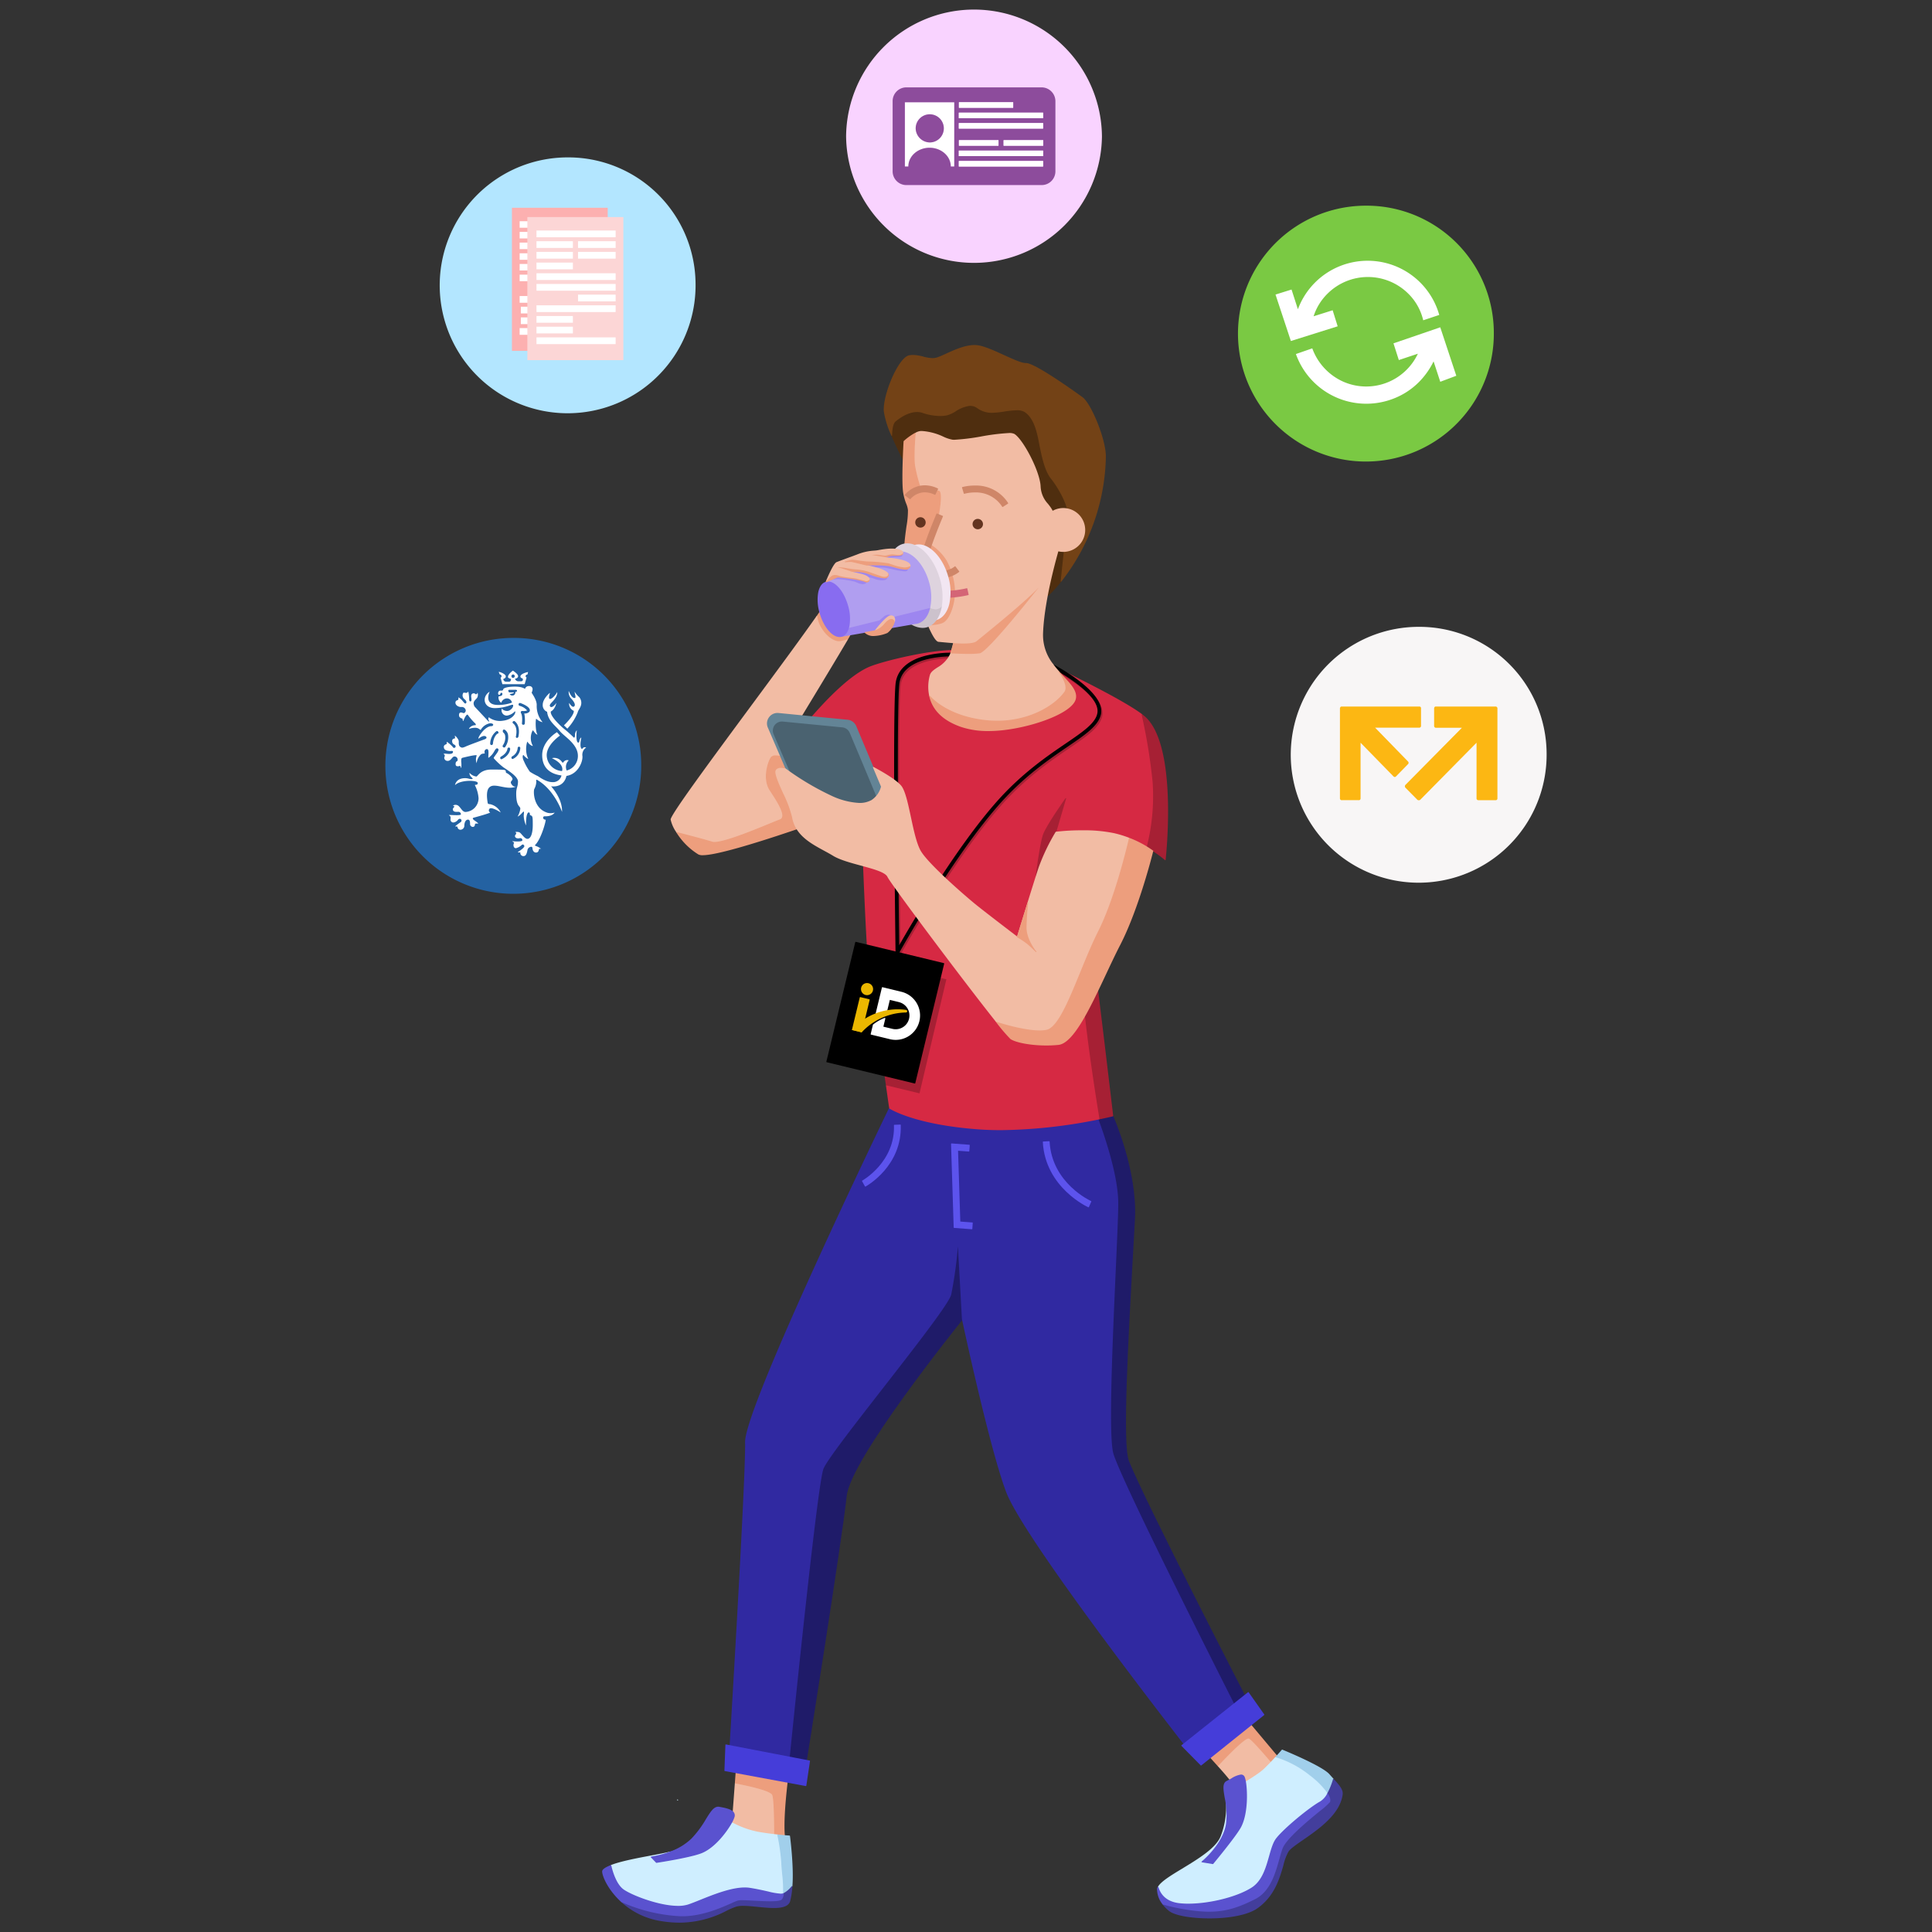 <svg id="a12a875d-0d19-45b3-8e88-34d4a904784c" data-name="Vrstva 2" xmlns="http://www.w3.org/2000/svg" viewBox="0 0 600 600">
  <rect x="0" y="0" width="600" height="600" fill="#333333" stroke="none"/>
  <defs>
    <style>
      .b4ef5e34-1dd5-4241-80a6-b2e43c57a93f {
        fill: #4f2e0f;
      }

      .eedef945-f67a-4f93-b0e3-2998345095d4 {
        fill: #734216;
      }

      .a9650e90-eac7-47b6-aca0-ca60c66d6572 {
        fill: #ed9e7d;
      }

      .b18fc4b8-96fb-429f-8d03-e3280fd33c86 {
        fill: #f2bca4;
      }

      .ec0890ec-1a78-4c1c-b47b-0c7095af76d8 {
        fill: #a1cfeb;
      }

      .e33d25b5-607d-473a-9347-a720a49667c7 {
        fill: #cfeeff;
      }

      .b16e6497-33cb-4caf-b1ab-12da2bfe59d1 {
        fill: #433e9c;
      }

      .b5fd4907-9742-4d46-88db-67568e91ade2 {
        fill: #5a52cf;
      }

      .e73dfb06-3f30-4e7c-9278-d81427173fb1 {
        fill: #1f1b69;
      }

      .e0a59be7-837b-4598-9aef-ec9e1f7039e1 {
        fill: #3029a1;
      }

      .f87e170b-23c3-4a16-b071-9544a647e8f7 {
        fill: #453dd9;
      }

      .afb632fd-f724-4f95-ae93-246050e4803b {
        fill: #a62034;
      }

      .f4614646-332a-4ef9-94dc-46647588b300 {
        fill: #d62943;
      }

      .ec2cdad1-14d7-451d-b303-7225f8cdf524 {
        fill: #5c53ed;
      }

      .e6d3242c-7bea-4f70-b6d2-0fa493145b33 {
        fill: #638496;
      }

      .b2340578-d2f5-43bd-b86e-1c9ce81797ec {
        fill: #f8f6f6;
      }

      .a1160f41-6643-4b0c-a133-8a248d0d7fd2, .a70bafe6-17e4-4f33-89ff-449922a7961b, .b2340578-d2f5-43bd-b86e-1c9ce81797ec, .b6028bfb-4925-4c37-90c7-64268af4a92a, .b6891862-ab5f-4b82-a355-5c20ecfad6b0, .b73a204f-8a14-46d7-8add-d0c691899e26, .e6fffe7c-d8d4-4089-b7af-d160a365b1ae, .eb264dcd-0d4b-4b32-99e2-91689690fb63, .f2df1bf0-603f-45c5-99c1-f6babad32a48 {
        fill-rule: evenodd;
      }

      .b73a204f-8a14-46d7-8add-d0c691899e26 {
        fill: #fcb713;
      }

      .eb264dcd-0d4b-4b32-99e2-91689690fb63 {
        fill: #2462a2;
      }

      .a70bafe6-17e4-4f33-89ff-449922a7961b, .adc7adff-07d1-458f-b6cd-7775ed47afee {
        fill: #fff;
      }

      .b6891862-ab5f-4b82-a355-5c20ecfad6b0 {
        fill: #b3e6ff;
      }

      .e6fffe7c-d8d4-4089-b7af-d160a365b1ae {
        fill: #7ac943;
      }

      .f2df1bf0-603f-45c5-99c1-f6babad32a48 {
        fill: #f9d3ff;
      }

      .ac40e962-72a9-43cf-bf93-cf0209547857 {
        fill: #8d4c9c;
      }

      .b6028bfb-4925-4c37-90c7-64268af4a92a {
        fill: #fcb0b0;
      }

      .a1160f41-6643-4b0c-a133-8a248d0d7fd2 {
        fill: #fcd6d6;
      }

      .e8bc3ca9-b046-4b68-b928-f98b810f3dfd {
        fill: #ebb700;
      }

      .a062012e-4940-41b0-ae65-b36ffc4e46af {
        fill: #4a6270;
      }

      .b769beb0-c51d-448d-936d-5e62dde2a139 {
        fill: #633420;
      }

      .a8d95be9-c898-40c4-92b1-423758e15f8e {
        fill: #cf8668;
      }

      .b66988a7-835f-4110-8796-917f3f0a62e4 {
        fill: #d46576;
      }

      .f5f9c7de-fbc2-46f8-843a-3b6baad6626f {
        fill: #f2e6f2;
      }

      .a70bb90b-601a-43a9-9109-b8d6731cf0a0 {
        fill: #ccc2cc;
      }

      .e3b8ba2c-c729-4d58-ae3a-ab4010fe3f17 {
        fill: #ded3de;
      }

      .b847e13c-cdcf-4522-9762-25764b388ec0 {
        fill: #9d86f0;
      }

      .bff1a8f7-450e-41ea-8601-cd8cfd01bb96 {
        fill: #b09ef0;
      }

      .f1f123d3-7da9-4d77-9c01-cc5bff7a8a85 {
        fill: #886cf0;
      }
    </style>
  </defs>
  <g>
    <g>
      <path class="b4ef5e34-1dd5-4241-80a6-b2e43c57a93f" d="M325.422,185.06,281.834,145.589c-.049-.078-2.856-5.244-4.978-10.245.031-2.44.41-3.965,1.119-4.573.823-.706,3.747-3.011,6.803-3.011a5.448,5.448,0,0,1,1.723.271,17.438,17.438,0,0,0,5.455.966,10.816,10.816,0,0,0,2.106-.195,10.161,10.161,0,0,0,2.626-1.226,10.545,10.545,0,0,1,4.331-1.715c.101-.005.197-.008.29-.008a3.823,3.823,0,0,1,2.368.799,7.551,7.551,0,0,0,2.987,1.236,6.988,6.988,0,0,0,1.36.116,28.396,28.396,0,0,0,3.853-.391,28.462,28.462,0,0,1,3.862-.392,4.688,4.688,0,0,1,2.582.58c2.656,1.738,3.707,5.469,4.385,8.89l.167.849c.743,3.791,1.667,8.509,3.646,10.968,2.066,2.567,6.086,9.131,5.315,13.029-.533,2.705-1.635,13.104-2.243,19.062a39.117,39.117,0,0,1-4.037,4.461Z"/>
      <path class="eedef945-f67a-4f93-b0e3-2998345095d4" d="M329.394,180.58c.609-5.962,1.711-16.369,2.247-19.082.756-3.829-3.229-10.321-5.276-12.865-2.01-2.497-2.939-7.242-3.687-11.055l-.166-.848c-.67-3.38-1.705-7.063-4.299-8.761a4.501,4.501,0,0,0-2.473-.548,28.334,28.334,0,0,0-3.834.39,28.682,28.682,0,0,1-3.881.393,7.072,7.072,0,0,1-1.399-.121,7.832,7.832,0,0,1-3.057-1.263,3.612,3.612,0,0,0-2.26-.768c-.09,0-.183.002-.28.007a10.409,10.409,0,0,0-4.241,1.689,10.257,10.257,0,0,1-2.687,1.247,10.915,10.915,0,0,1-2.146.199,17.626,17.626,0,0,1-5.518-.976,5.258,5.258,0,0,0-1.66-.26c-2.986,0-5.862,2.268-6.672,2.963-.655.561-1.021,2.076-1.059,4.384l-.191.037a28.236,28.236,0,0,1-2.378-7.583c-.401-4.991,4.473-16.768,7.873-17.414a6.482,6.482,0,0,1,1.212-.111,13.199,13.199,0,0,1,3.169.509,12.007,12.007,0,0,0,2.847.469,4.779,4.779,0,0,0,1.655-.28c.729-.266,1.623-.672,2.568-1.102,2.624-1.192,5.89-2.678,8.804-2.678a7.93,7.93,0,0,1,.894.05c2.13.247,5.298,1.69,8.361,3.086,2.775,1.264,5.397,2.458,6.676,2.458l.119-.002c3.033,0,17.406,10.512,17.551,10.618,2.679,1.972,7.377,13.27,7.229,18.657a64.721,64.721,0,0,1-13.865,38.632Z"/>
    </g>
    <path class="a9650e90-eac7-47b6-aca0-ca60c66d6572" d="M397.645,551.043c-5.606-6.721-9.205-10.697-9.872-10.91h-.004c-.938,0-4.404,3.163-9.342,8.458l-.148-.002c-3.214-3.63-6.037-6.528-6.065-6.557l-.011-.127,9.735-13.99.158-.008,17.133,20.416.013.109c-.005.011-.559,1.101-1.434,2.597Z"/>
    <path class="b18fc4b8-96fb-429f-8d03-e3280fd33c86" d="M388.744,560.519a2.679,2.679,0,0,1-2.278-1.504,83.212,83.212,0,0,0-8.188-10.427l.002-.135c2.393-2.564,8.1-8.53,9.428-8.53l.125.018c.914.293,5.924,6.129,9.966,10.973l.009.115c-2.07,3.544-6.001,9.49-9.062,9.49Z"/>
    <path class="ec0890ec-1a78-4c1c-b47b-0c7095af76d8" d="M412.188,557.088a25.777,25.777,0,0,0-5.46-5.514,31.148,31.148,0,0,0-10.675-5.68l-.046-.164c1.215-1.325,2.095-2.346,2.095-2.347l.114-.027c.505.206,12.406,5.074,14.641,7.639.445.51.883.988,1.299,1.443l.03.104a22.12,22.12,0,0,1-1.827,4.541Z"/>
    <path class="e33d25b5-607d-473a-9347-a720a49667c7" d="M369.04,591.4a25.084,25.084,0,0,1-2.784-.145c-4.761-.537-6.236-3.511-6.692-5.235.937-1.682,4.005-3.541,7.558-5.695,4.923-2.984,10.502-6.367,11.962-10.045a24.644,24.644,0,0,0,1.349-13.173l.048-.111c1.595-.891,9.66-5.438,11.893-7.537,1.024-.964,2.247-2.218,3.635-3.729l.101-.029a31.379,31.379,0,0,1,10.745,5.717,25.937,25.937,0,0,1,5.503,5.562l.003.104a6.446,6.446,0,0,1-2.301,2.564c-3.203,1.752-11.033,8.149-13.559,11.359-.986,1.256-1.57,3.326-2.188,5.517-1.02,3.613-2.175,7.708-5.473,9.832-4.461,2.875-12.973,5.044-19.798,5.044Z"/>
    <path class="b16e6497-33cb-4caf-b1ab-12da2bfe59d1" d="M375.587,595.775c-5.659,0-10.645-.891-12.405-2.217a10.615,10.615,0,0,1-2.153-2.154l.107-.155a61.691,61.691,0,0,0,11.157,2.096c1.137.103,2.187.151,3.209.151,5.4,0,9.283-1.413,14.165-3.854,4.651-2.325,6.21-7.896,7.463-12.371.328-1.173.639-2.281.975-3.209,1.111-3.069,7.664-8.479,11.58-11.71a26.862,26.862,0,0,0,3.165-2.785c.142-.316.243-1.06-.662-2.479l-.003-.104a21.945,21.945,0,0,0,1.81-4.498l.17-.039c1.686,1.844,3.018,3.3,2.815,4.837-.815,6.184-7.467,10.781-12.323,14.139-2.174,1.503-3.892,2.689-4.522,3.63a16.575,16.575,0,0,0-1.561,4.212c-1.171,4.095-2.773,9.702-8.142,13.427-2.783,1.932-8.333,3.084-14.844,3.084Z"/>
    <path class="b5fd4907-9742-4d46-88db-67568e91ade2" d="M375.502,593.696c-1.029,0-2.085-.05-3.227-.152a61.833,61.833,0,0,1-11.194-2.104,7.486,7.486,0,0,1-1.744-4.947,2.042,2.042,0,0,1,.236-.548l.184.024c.443,1.675,1.879,4.563,6.521,5.087a24.722,24.722,0,0,0,2.763.144c6.792,0,15.257-2.155,19.69-5.012,3.233-2.084,4.378-6.14,5.388-9.718.623-2.211,1.212-4.299,2.224-5.586,2.537-3.226,10.402-9.652,13.62-11.412a6.254,6.254,0,0,0,2.223-2.488l.171-.004c.908,1.422.869,2.235.678,2.668a22.519,22.519,0,0,1-3.222,2.857c-3.899,3.219-10.427,8.605-11.52,11.624-.333.92-.643,2.025-.97,3.194-1.263,4.514-2.835,10.132-7.565,12.497-4.909,2.454-8.815,3.875-14.255,3.875Z"/>
    <path class="b5fd4907-9742-4d46-88db-67568e91ade2" d="M373.173,578.336l-.046-.177c.066-.053,6.647-5.404,7.616-11.75a24.996,24.996,0,0,0-.401-8.102c-.444-2.629-.766-4.528.609-5.216.48-.239.953-.502,1.41-.755a7.622,7.622,0,0,1,3.035-1.238,1.213,1.213,0,0,1,1.193.871c.812,2.007,1.381,11.199-1.383,15.844-1.896,3.188-8.383,10.989-8.448,11.068l-.094.034Z"/>
    <path class="b18fc4b8-96fb-429f-8d03-e3280fd33c86" d="M240.295,572.902c-4.768,0-13.046-4.253-13.129-4.296l-.054-.097,1.105-14.771.118-.091c3.272.614,10.96,2.201,11.66,3.683.614,1.298.658,10.248.629,15.469l-.097.099Z"/>
    <path class="a9650e90-eac7-47b6-aca0-ca60c66d6572" d="M240.426,572.798c.028-5.202-.014-14.119-.611-15.381-.679-1.438-8.985-3.098-11.516-3.571l-.081-.106.885-11.808.133-.087,16.072,5.675.065.109c-.021.146-2.193,14.664-1.656,22.11a2.888,2.888,0,0,1-.611,2.225,3.48,3.48,0,0,1-2.577.935Z"/>
    <path class="e33d25b5-607d-473a-9347-a720a49667c7" d="M210.578,592.086c-5.972,0-14.384-3.303-16.974-5.102-2.304-1.6-3.477-5.476-3.971-7.644l.061-.115c3.033-1.205,8.305-2.193,12.54-2.987,2.36-.442,4.399-.825,5.794-1.183l.06.19a30.167,30.167,0,0,1-5.726,1.511l1.55,1.605c.02-.046,10.624-1.647,14.027-3.068,4.208-1.757,7.864-6.88,9.21-9.344l.135-.041a28.84,28.84,0,0,0,7.893,2.921c1.939.35,4.07.649,6.334.892l.087.08a64.106,64.106,0,0,1,1.245,8.7c.023.939.138,2.169.259,3.47a39.651,39.651,0,0,1,.278,6.112l-.067.086a2.707,2.707,0,0,1-.877.124,20.576,20.576,0,0,1-3.884-.67c-1.493-.336-3.352-.755-5.621-1.128a10.204,10.204,0,0,0-1.643-.125c-4.227,0-9.723,2.212-13.736,3.828-1.479.595-2.757,1.108-3.796,1.452a10.235,10.235,0,0,1-3.178.435Z"/>
    <path class="ec0890ec-1a78-4c1c-b47b-0c7095af76d8" d="M243.181,588.066a39.613,39.613,0,0,0-.278-6.076c-.121-1.305-.236-2.537-.259-3.484a64.313,64.313,0,0,0-1.241-8.665l.108-.119c2.188.234,3.713.329,3.728.33l.094.086c.012.095,1.254,9.506.751,15.656a7.881,7.881,0,0,1-2.768,2.375Z"/>
    <path class="b16e6497-33cb-4caf-b1ab-12da2bfe59d1" d="M211.057,597.1a35.683,35.683,0,0,1-5.779-.491,23.711,23.711,0,0,1-12.392-5.955l.108-.165a51.284,51.284,0,0,0,18.012,4.404q.453.019.903.02c6.089-.001,11.957-2.61,15.11-4.012a18.224,18.224,0,0,1,2.112-.862,6.348,6.348,0,0,1,1.409-.104c.988,0,2.332.071,3.754.147,1.674.089,3.405.182,4.902.182,1.967,0,3.136-.173,3.476-.512a2.882,2.882,0,0,0,.508-1.686l.1-.091a8.017,8.017,0,0,0,2.627-2.254l.176.072a24.412,24.412,0,0,1-.698,4.649c-.446,1.438-2.045,2.108-5.033,2.108-1.573,0-3.345-.179-5.058-.351-1.633-.165-3.175-.319-4.479-.319a7.686,7.686,0,0,0-2.107.228,23.146,23.146,0,0,0-3.064,1.295A31.623,31.623,0,0,1,211.057,597.1Z"/>
    <path class="b5fd4907-9742-4d46-88db-67568e91ade2" d="M211.909,595.112c-.303,0-.607-.006-.911-.02a51.533,51.533,0,0,1-18.086-4.42c-4.162-3.81-5.896-8.047-5.906-9.473-.004-.61.875-1.256,2.688-1.975l.135.07c.393,1.723,1.558,5.905,3.889,7.524,2.573,1.786,10.928,5.065,16.86,5.065a10.045,10.045,0,0,0,3.115-.424c1.033-.342,2.308-.854,3.783-1.449,4.029-1.621,9.547-3.842,13.812-3.842a10.401,10.401,0,0,1,1.676.128c2.275.374,4.137.793,5.632,1.131a20.515,20.515,0,0,0,3.84.664,2.507,2.507,0,0,0,.812-.113l.132.104a2.981,2.981,0,0,1-.566,1.809c-.389.39-1.538.57-3.616.57-1.503,0-3.236-.092-4.914-.182-1.419-.075-2.759-.146-3.742-.146a6.175,6.175,0,0,0-1.358.098,18.353,18.353,0,0,0-2.082.852c-3.166,1.408-9.06,4.028-15.19,4.028Z"/>
    <path class="b5fd4907-9742-4d46-88db-67568e91ade2" d="M208.018,575.058a18.699,18.699,0,0,0,6.672-4.023,31.348,31.348,0,0,0,4.521-6.049c1.399-2.262,2.41-3.896,3.832-3.896a1.927,1.927,0,0,1,.33.029c2.033.359,3.913.768,4.572,1.794a1.646,1.646,0,0,1,.171,1.354,8.993,8.993,0,0,1-.791,1.778l-.135.04c-.876-.463-1.482-.829-1.668-.942-.819.627-10.489,7.953-16.693,9.896-.221.067-.474.139-.751.21Z"/>
    <path class="b5fd4907-9742-4d46-88db-67568e91ade2" d="M203.768,578.501l-1.686-1.746.06-.169a29.213,29.213,0,0,0,5.876-1.527c.285-.074.534-.144.752-.211,6.416-2.008,16.584-9.825,16.686-9.904l.114-.006c.007.004.666.417,1.715.972l.041.137c-1.357,2.485-5.05,7.654-9.31,9.432-3.426,1.431-14.054,3.037-14.161,3.053Z"/>
    <g>
      <path class="e73dfb06-3f30-4e7c-9278-d81427173fb1" d="M244.768,549.473l-.083-.108c2.087-20.683,9.036-88.532,10.858-93.272,1.01-2.624,9.577-13.629,18.648-25.28,10.007-12.853,20.354-26.143,21.02-28.804,1.256-5.024,2.192-16.206,2.202-16.318l.199.002,1.327,24.133c-1.44,1.824-34.786,43.203-35.99,54.8-1.392,13.407-12.826,84.892-12.941,85.612l-.115.083Z"/>
      <path class="e73dfb06-3f30-4e7c-9278-d81427173fb1" d="M384.682,532.338c-8.716-17.204-37.296-73.896-39.158-81.062-1.5-5.773-.178-35.349.787-56.943.45-10.066.806-18.017.766-21.043-.112-8.355-4.175-20.403-6.586-26.842l.097-.135,5.036.17.088.059c.076.169,7.592,17.101,6.762,32.069L352.043,386.325c-1.716,30.646-3.489,62.335-1.429,67.434,5.465,13.518,37.031,74.675,37.35,75.291l-.018.115-3.104,3.197Z"/>
      <path class="e0a59be7-837b-4598-9aef-ec9e1f7039e1" d="M226.42,546.441l-.083-.104c.053-.875,5.32-87.57,5.055-98.418-.267-10.877,44.219-102.797,44.668-103.725l.093-.056,64.435,2.174.091.064c2.416,6.45,6.485,18.523,6.598,26.91.041,3.031-.314,10.984-.765,21.054-.965,21.582-2.286,51.141-.794,56.884,1.857,7.147,30.43,63.823,39.143,81.023l-.018.114L371.334,546.277l-.15-.008c-.527-.672-52.814-67.357-58.71-82.893-5.13-13.52-13.472-52.456-13.702-53.535l-.031-.005-1.251-22.75a130.86,130.86,0,0,1-2.085,14.971c-.676,2.702-11.036,16.009-21.055,28.878-9.062,11.639-17.621,22.633-18.619,25.229-1.814,4.716-8.761,72.544-10.847,93.22l-.116.089Z"/>
    </g>
    <g>
      <path class="a9650e90-eac7-47b6-aca0-ca60c66d6572" d="M260.556,199.343c-1.153,0-3.653-.925-5.708-4.391a9.131,9.131,0,0,1-1.254-3.589c.593-.894,1.112-1.649,1.567-2.324l.131-.032,10.205,5.494c.072.133.103.228-2.235,4.202a15.66,15.66,0,0,1-2.438.622,1.914,1.914,0,0,1-.268.018Z"/>
      <path class="b18fc4b8-96fb-429f-8d03-e3280fd33c86" d="M221.877,261.68a2.47,2.47,0,0,1-.743-.095c-2.203-.708-7.838-2.173-11-2.982a11.024,11.024,0,0,1-1.858-4.071c-.163-1.293,12.242-18.085,25.375-35.864,8.001-10.83,15.558-21.06,19.961-27.373l.182.046a8.913,8.913,0,0,0,1.227,3.511c2.009,3.388,4.425,4.292,5.536,4.292a1.847,1.847,0,0,0,.24-.015,19.061,19.061,0,0,0,2.352-.571l.114.146c-5.343,9.093-18.603,30.855-20.821,34.494l3.184-2.665.151.127-2.568,4.469-.117.046a8.524,8.524,0,0,0-2.186-.373,1.702,1.702,0,0,0-1.214.348c-.898.899-2.905,6.529-.517,10.164,2.112,3.216,4.479,6.818,3.895,8.542a1.315,1.315,0,0,1-.869.836c-.513.178-1.633.64-3.052,1.224C234.252,257.929,225.14,261.68,221.877,261.68Z"/>
    </g>
    <path class="e33d25b5-607d-473a-9347-a720a49667c7" d="M210.294,559.073l-.029-.147.147-.086c.131,0,.181.16.197.212l-.145.118Z"/>
    <polygon class="f87e170b-23c3-4a16-b071-9544a647e8f7" points="372.91 548.285 366.88 542.168 366.889 542.019 387.609 525.504 387.754 525.524 392.652 532.465 392.633 532.6 373.044 548.293 372.91 548.285"/>
    <polygon class="f87e170b-23c3-4a16-b071-9544a647e8f7" points="225.054 550.013 224.973 549.91 225.285 541.838 225.403 541.743 251.48 546.763 251.561 546.876 250.403 554.603 250.286 554.687 225.054 550.013"/>
    <path class="afb632fd-f724-4f95-ae93-246050e4803b" d="M341.253,347.551c-1.148-7.013-3.944-24.733-5.103-37.794-1.174-13.258,2.433-30.577,4.038-37.407l.197.032c-.764,8.071-1.521,18.775-.796,23.935,1.288,9.137,6.081,49.844,6.13,50.254l-.075.108c-.016.004-1.615.406-4.272.953Z"/>
    <g>
      <path class="afb632fd-f724-4f95-ae93-246050e4803b" d="M275.224,337.263l-.075-.084c-1.343-9.494-3.801-26.612-5.178-34.588-.121-.701-.253-1.911-.392-3.594l.12-.105,24.355,5.035.077.12-8.398,35.64-.121.075Z"/>
      <path class="f4614646-332a-4ef9-94dc-46647588b300" d="M310.872,350.979c-2.526,0-4.978-.089-7.286-.263-19.889-1.497-27.34-6.42-27.413-6.469-.042-.069-.431-2.866-1.024-7.069l.122-.111,10.291,2.476,8.352-35.441-24.255-5.015-.079-.09c-1.031-12.505-2.219-48.403-2.33-51.81l-6.331,7.393-.162-.014c-.051-.085-5.151-8.507-10.319-12.372-4.318-3.229-4.77-11.679-4.773-11.764.164-.26,14.645-19.626,24.728-23.523,4.489-1.734,18.121-5.051,26.035-5.051a12.242,12.242,0,0,1,3.907.481c4.17,1.49,14.648,1.651,18.961,1.651,1.118,0,1.796-.011,1.796-.011.303.129,26.004,12.083,33.616,17.846a170.055,170.055,0,0,1,3.456,21.095,64.032,64.032,0,0,1-1.875,20.289l-.144.063a23.783,23.783,0,0,0-6.42-2.383,31.736,31.736,0,0,0-6.084-.717,8.994,8.994,0,0,0-1.939.161c-.081.644-.721,5.776-1.314,12.049-1.605,6.834-5.208,24.128-4.036,37.357,1.157,13.054,3.952,30.769,5.101,37.778l-.078.114A159.116,159.116,0,0,1,310.872,350.979Z"/>
    </g>
    <path class="ec2cdad1-14d7-451d-b303-7225f8cdf524" d="M268.632,368.477l-.922-1.678.04-.136c.103-.057,10.294-5.768,9.875-17.244l.096-.104,1.912-.069.104.096c.468,12.744-10.501,18.918-10.969,19.175Z"/>
    <path class="ec2cdad1-14d7-451d-b303-7225f8cdf524" d="M338.021,374.949c-.134-.059-13.42-6.039-14.17-20.335l.095-.104,1.912-.101.104.095c.682,12.983,12.785,18.456,12.907,18.51l.052.132-.769,1.752Z"/>
    <polygon class="ec2cdad1-14d7-451d-b303-7225f8cdf524" points="296.27 381.338 296.178 381.241 295.352 355.201 295.459 355.098 301.078 355.523 301.17 355.631 301.026 357.539 300.919 357.631 297.536 357.375 298.233 379.367 302.014 379.652 302.105 379.76 301.961 381.669 301.854 381.761 296.27 381.338"/>
    <path class="afb632fd-f724-4f95-ae93-246050e4803b" d="M361.824,267.149a30.942,30.942,0,0,0-5.681-3.878l-.05-.112a63.863,63.863,0,0,0,1.869-20.223,175.065,175.065,0,0,0-3.415-21.011l.158-.102a13.051,13.051,0,0,1,1.454,1.241c9.671,9.944,5.87,43.682,5.831,44.021Z"/>
    <path class="a9650e90-eac7-47b6-aca0-ca60c66d6572" d="M218.239,265.594a2.925,2.925,0,0,1-1.336-.227,21.08,21.08,0,0,1-6.829-6.808l.108-.15c3.165.811,8.805,2.275,11.012,2.986a2.303,2.303,0,0,0,.682.084h.001c3.224-.001,12.312-3.741,17.194-5.751,1.422-.585,2.545-1.048,3.062-1.228a1.11,1.11,0,0,0,.746-.711c.554-1.631-1.887-5.346-3.849-8.332-2.469-3.755-.403-9.527.52-10.45a1.873,1.873,0,0,1,1.355-.407,8.447,8.447,0,0,1,2.169.358l2.528-4.399,2.711-2.276.144.016,17.466,22.548-.044.155c-.392.146-39.237,14.592-47.638,14.592Z"/>
    <path class="e6d3242c-7bea-4f70-b6d2-0fa493145b33" d="M253.527,256.033a3.262,3.262,0,0,1-3-1.978l-12.062-28.088a3.207,3.207,0,0,1,.271-3.081,3.247,3.247,0,0,1,2.715-1.472c.108,0,.219.005.33.016l21.441,2.09a3.263,3.263,0,0,1,2.691,1.979c2.196,5.207,7.596,18.027,10.292,24.599a3.262,3.262,0,0,1-2.786,4.489l-19.656,1.437Q253.646,256.033,253.527,256.033Z"/>
    <g>
      <path class="b2340578-d2f5-43bd-b86e-1c9ce81797ec" d="M480.314,233.975a39.73,39.73,0,1,1-39.728-39.303A39.524,39.524,0,0,1,480.314,233.975"/>
      <g>
        <path class="b73a204f-8a14-46d7-8add-d0c691899e26" d="M464.959,219.698a.582.582,0,0,0-.403-.282H445.863c-.282,0-.483.282-.483.645v5.318a.587.587,0,0,0,.483.645h8.138l-17.525,17.726a.632.632,0,0,0,0,.886l3.706,3.747a.726.726,0,0,0,.886,0l17.485-17.726v17.364a.557.557,0,0,0,.645.483h5.237a.525.525,0,0,0,.604-.483V219.94a.432.432,0,0,0-.081-.242"/>
        <path class="b73a204f-8a14-46d7-8add-d0c691899e26" d="M440.827,219.416H416.615a.408.408,0,0,0-.363.242.366.366,0,0,0-.121.282v28.08a.541.541,0,0,0,.604.483h5.197a.525.525,0,0,0,.604-.483V230.656l10.273,10.515a.524.524,0,0,0,.765-.081h0l3.666-3.747a.575.575,0,0,0,.081-.806L427.049,225.983h13.778a.557.557,0,0,0,.483-.645v-5.318a.515.515,0,0,0-.483-.604"/>
      </g>
    </g>
    <g>
      <path class="eb264dcd-0d4b-4b32-99e2-91689690fb63" d="M199.142,237.417a39.73,39.73,0,1,1-39.728-39.303,39.524,39.524,0,0,1,39.728,39.303"/>
      <path class="a70bafe6-17e4-4f33-89ff-449922a7961b" d="M160.179,244.258c-.255.085-.807.085-1.36-.765s.34-.977.34-1.572-1.317-1.657-1.785-1.827-.17-.68-.425-.85-.722-.255-4.291-.255-4.291,2.167-4.716,2.167a3.338,3.338,0,0,1-2.124-1.147c-.17,1.147,1.36,1.742.892,1.912-.722.17-1.147-.255-2.252-.255-2.932,0-3.144,2.167-3.144,2.167,1.7-1.742,7.053-1.572,7.053-.68,0,.85-.892.425-.892.68a10.454,10.454,0,0,1,1.147,4.079,4.278,4.278,0,0,1-4.037,4.249c-.935,0-1.317-1.062-2.124-1.827a1.46,1.46,0,0,0-1.87-.085s.467-.085.467.255-.425.34-.425.85c0,.977,1.445.765,1.7.765a.771.771,0,0,1,.807.765c0,.595-4.291,0-3.654.34s.425.85.425,1.317a.871.871,0,0,0,.892.892,2.126,2.126,0,0,0,1.445-.85c.467-.51.807-.255.977-.085a.59.59,0,0,1-.085.765c-.467.34-2.04,1.402-1.7,1.402s.637,0,.637.17a.92.92,0,0,0,.892.85,1.247,1.247,0,0,0,1.232-1.147c0-1.232.467-1.997,1.147-1.997.637,0,.637.892.637,1.402a.869.869,0,0,0,.765.85h.127c.552,0,.637-.595.637-.85s.807-.17.977-.17-.425-.51-1.147-.977c-.722-.51-.552-.765-.255-.85s5.524-1.487,5.099-1.657a.698.698,0,0,1-.297-.935c0-.042.042-.042.042-.085.552-.977,3.569,1.062,3.569,1.062a4.857,4.857,0,0,0-3.314-2.592c-.722,0-.722-.34-.722-.34-.722-4.249.34-5.226,1.7-5.396,1.36-.085,2.677.425,4.376.595,1.997.212,2.889-.425,2.634-.34"/>
      <path class="a70bafe6-17e4-4f33-89ff-449922a7961b" d="M179.427,221.185c.085-.51.68-1.19.935-1.955a2.771,2.771,0,0,0-.467-2.719,7.861,7.861,0,0,1-1.445-1.7c0,.595.552,1.87.085,1.955-1.062.17-1.912-2.209-1.912-2.209a3.05,3.05,0,0,0,.595,2.209c.85.85,1.742,2.124,1.062,2.634-.595.51-1.53-1.105-1.53-1.105a2.415,2.415,0,0,0,1.445,2.464c.17,1.445-3.059,4.504-3.059,4.504l1.062,1.02a15.941,15.941,0,0,0,3.229-5.099"/>
      <path class="a70bafe6-17e4-4f33-89ff-449922a7961b" d="M162.091,224.67c.255-2.422-.255-3.144-.255-3.144a.623.623,0,0,1-.085-.467.408.408,0,0,1,.382-.255h.17a3.066,3.066,0,0,0,1.402-.17,4.599,4.599,0,0,0-2.379-1.445.442.442,0,0,1-.255-.552v-.042a.396.396,0,0,1,.51-.255h.042c.722.255,2.932,1.147,2.932,2.252a.685.685,0,0,1-.255.552,1.954,1.954,0,0,1-1.487.425,10.803,10.803,0,0,1,.17,3.102.452.452,0,0,1-.382.425c-.34,0-.51-.17-.51-.425Zm-2.677,10.962a.322.322,0,0,0-.17.085.372.372,0,0,1-.382-.255.465.465,0,0,1,.17-.552,3.233,3.233,0,0,0,1.742-2.592.404.404,0,0,1,.807-.043v.043a3.939,3.939,0,0,1-2.167,3.314Zm-3.484.085a.322.322,0,0,0-.17.085.372.372,0,0,1-.382-.255.465.465,0,0,1,.17-.552c1.955-1.062,2.04-2.422,2.04-2.422a.463.463,0,0,1,.467-.425.422.422,0,0,1,.382.467s-.042,1.87-2.507,3.102Zm.255-8.923a.384.384,0,0,1,.552-.17,2.355,2.355,0,0,1,1.02,1.445,5.24,5.24,0,0,1-.807,3.824.408.408,0,0,1-.382.255.312.312,0,0,1-.255-.085.392.392,0,0,1-.17-.552,4.187,4.187,0,0,0,.722-3.102,1.655,1.655,0,0,0-.637-.977.834.834,0,0,1-.042-.637Zm3.059-2.677a.531.531,0,0,1,.552-.17c.085.085,1.955,1.232,1.19,4.886a.603.603,0,0,1-.382.34h-.085c-.255-.085-.382-.255-.297-.467.637-3.017-.722-3.909-.807-3.994a.43.43,0,0,1-.17-.595Zm-.085-8.116a.823.823,0,0,1-.85-.467s1.275-.17,1.275-.425c0-.17-.382-.085-.382-.085h-1.105a1.317,1.317,0,0,1-.255-.552s0-.255.382-.255h1.955s.382,0,.382.34-.467.255-.467.255,0,1.19-.935,1.19Zm-4.589,11.812c-.085,0-1.275.807-1.487,3.144a.452.452,0,0,1-.382.425h-.085a.422.422,0,0,1-.382-.467,5.018,5.018,0,0,1,1.912-3.824c.255-.085.467-.085.552.17a.387.387,0,0,1,.042.51c-.085,0-.127.043-.17.043Zm27.491,4.334c-1.105-.34-1.02.467-1.36.425-.85-.467-.17-3.484-.17-3.484-.17-.085-.467.425-.552.807-.085.467-.17.807-.467.722-.807-.34-.382-3.824-.382-3.824a2.073,2.073,0,0,0-.552,1.53c0,.637-.297.807-.297.807a38.295,38.295,0,0,0-3.399-3.017c-4.589-4.122-3.782-5.184-3.782-5.184,1.36-.637,1.827-3.017,1.572-2.507-.255.467-1.36,1.615-1.827.977s.807-1.36,1.487-2.422c.807-1.062.807-2.252.637-1.955-.085.34-1.402,2.04-2.124,2.04-.807,0,.085-1.955-.085-1.87s-2.209,1.87-2.209,3.654a2.187,2.187,0,0,0,1.36,2.209c.297,2.847,2.592,4.291,3.952,5.991s5.609,3.994,5.609,7.691a4.644,4.644,0,0,1-3.484,4.546,2.794,2.794,0,0,1,.637-3.144,1.373,1.373,0,0,0-1.572.467c-.085.17-.255.425-.552,0a2.87,2.87,0,0,0-3.102-1.147c4.122,1.955,3.144,3.994,3.144,3.994a5.015,5.015,0,0,1-4.759-4.929c0-3.314,4.122-6.076,4.122-6.076l-.935-1.062s-4.589,2.677-4.589,7.138c0,6.161,5.991,6.161,5.991,6.331a2.687,2.687,0,0,1-2.847,2.04c-1.912,0-3.952-1.53-4.504-1.87a20.007,20.007,0,0,1-2.464-1.36,17.057,17.057,0,0,1-1.827-3.229c-.722-1.36-.297-2.252-.085-1.87.255.425,1.572,1.445,1.36.977-1.19-2.422-.297-5.524-.17-5.184.467.977,1.955,1.615,1.572,1.147a5.04,5.04,0,0,1,0-4.631c.17-.17.382.34.807.807.382.467.85.552.637.34-.637-1.147-.552-4.929-.297-4.801a4.032,4.032,0,0,0,1.955,1.062,7.684,7.684,0,0,1-1.827-5.354c0-1.7-1.572-3.654-1.572-3.824a3.047,3.047,0,0,0,.297-1.062.962.962,0,0,0-.977-.977h-.127a1.241,1.241,0,0,0-1.275.892s-.722-.722-3.059-.722c-2.464,0-3.697.467-3.697.892s-.807.34-.807.34c-.935,0-.935,1.317-.467,1.317s.297-.637.722-.637c.085,0,.297,0,.297.34,0,.892-1.105.552-1.19.892a1.92,1.92,0,0,0,.85,1.87,1.889,1.889,0,0,1,1.742-1.36,1.595,1.595,0,0,1,1.572,1.317,12.546,12.546,0,0,1-4.334.722c-4.589,0-2.592-4.122-2.592-4.122-2.507,1.53-1.955,5.099,1.572,5.099s5.439-1.36,5.694-.977c.255.637-.807,1.87-1.827,1.87a2.218,2.218,0,0,1-1.657-.722,1.646,1.646,0,0,0,1.02,2.082,2.487,2.487,0,0,0,.552.085,4.209,4.209,0,0,0,2.507-1.36c.467.467-.722,2.592-3.697,2.932a5.648,5.648,0,0,1-4.419-1.062.829.829,0,0,0,0,.977c.255.34-.085.34-.085.34l-4.334-4.631c-.85-1.53.297-2.04.807-2.762a1.954,1.954,0,0,0,.085-1.615c0,.34-.382.722-.637.467a.793.793,0,0,0-.807-.17c-.17.085-.637.17-.467,1.317.17,1.062-.085,1.147-.297,1.147-.255,0-.382-.17-.382-.807,0-.892-.255-2.762-.382-2.124-.255.552-1.275.085-1.402.255a1.454,1.454,0,0,0,.297,1.955c.807.637.722,1.147.467,1.317s-.382,0-.935-.637a4.464,4.464,0,0,0-1.402-1.232,1.079,1.079,0,0,1-.085.807c-.17.17-.807.085-.807.892s1.02,1.36,1.827,1.317a1.223,1.223,0,0,1,1.36.977c.085.467-.382,1.062-.807.892-.382-.17-1.275-.467-1.275.637,0,1.062,1.105.977,1.105,1.232s.17.807.255.552c.382-.977,1.02-2.209,1.36-1.87a19.923,19.923,0,0,0,2.04,2.422c.552.425.552.807.297.807-1.36,0-2.124,1.147-1.912,1.147a5.269,5.269,0,0,1,1.955-.34c1.105,0,1.487.807,1.657.637a4.199,4.199,0,0,1,2.847-2.04c.935,0,1.02.34,1.02.467a.525.525,0,0,1-.552.425c-2.379,0-4.886,4.631-3.782,3.739s1.955-.807,2.209-.34-.637.722-.637.722-4.886,1.785-5.779,2.209c-.935.425-1.19.34-1.19.34-1.36-.34-.807-1.7-1.02-2.252-.382-.977-1.36-1.7-1.19-1.36s.085.807-.085.807a.671.671,0,0,0-.722.637v.042a1.149,1.149,0,0,0,.722,1.232c.552.34.297.722.255.807a.488.488,0,0,1-.722,0,.148.148,0,0,1-.042-.085c-.297-.425-2.04-1.955-1.912-1.53a.824.824,0,0,1-.085.637s-.807.17-.807.807c0,1.232,1.275,1.232,1.827,1.317.552,0,1.02-.17,1.02.255,0,.977-2.04.552-2.464.552-.382,0-.552.17-.467.17a.498.498,0,0,1,.382.467c0,.255-.17.425-.17.637a.998.998,0,0,0,1.02.977h.085c1.02,0,1.36-1.36,2.04-1.36a.955.955,0,0,1,1.02.892v.17c0,.637-.637.17-.637,1.317s1.487.425,1.487.552.17.807.255.552a6.887,6.887,0,0,0,0-1.87c0-.807,0-1.147.467-1.232,2.932-.722,4.504-.977,4.334-.637a3.171,3.171,0,0,0,0,2.337,4.227,4.227,0,0,1,1.105-2.507c.552-.722,1.572-.34,1.402-.637-.17-.34-.085-1.232.722-1.232.85,0,.17,2.847.467,2.677a5.653,5.653,0,0,0,1.487-1.53c.467-.722.85-1.785,1.487-1.232s-1.572,2.592-1.36,2.932a22.554,22.554,0,0,0,2.932,2.762c1.402.977,4.589,2.847,4.589,4.461s-.552,1.87-.552,3.739c0,4.207,1.275,3.739,1.275,4.716a6.364,6.364,0,0,1-.85,2.422c1.105-.467,1.742-1.7,1.912-1.53s0,.722,0,1.36a7.833,7.833,0,0,0,.722,2.932c-.085-3.399.552-4.207.935-4.037s.17.637.297.807c.807.34.85.255.85,3.102s-.722,4.291-1.657,4.291-1.912-1.785-2.507-2.04a2.606,2.606,0,0,0-1.275-.085s.297.17.297.425c0,.34-.382.425-.382.807,0,.722.935.807,1.275.722.297-.085.935-.17,1.02.552s-3.144.34-3.144.34c.255.34.722.34.552.552-.382.722-.085,1.7.637,1.615a4.193,4.193,0,0,0,1.742-.977c.17-.17.552-.34.807.255.255.552-2.04,1.955-2.04,1.955.467.255.807-.085.807.17a.988.988,0,0,0,.85,1.062h.17c.807,0,1.02-.977,1.19-1.785a1.219,1.219,0,0,1,.935-1.062.43.43,0,0,1,.595.17.383.383,0,0,1,.042.212c0,.467.255,1.36,1.105,1.36s.85-.892.935-1.062.637-.085.637-.085a5.737,5.737,0,0,0-1.402-.807c-.17-.085-.807-.17-.297-.552,1.912-2.124,3.314-7.691,3.102-7.691-.935,0-1.02-1.062-.297-1.062,2.464.085,3.102-1.147,3.102-1.147a4.5,4.5,0,0,1-2.124.085c-4.589-1.317-4.504-6.798-4.207-7.393a5.365,5.365,0,0,0,.637-2.337c-.17-.637.17-.552.17-.552,5.439,3.017,7.818,9.985,7.818,9.985.17-4.207-3.399-7.946-3.399-7.946,4.249.425,4.759-3.229,4.759-3.229,3.697-.552,5.141-4.546,4.971-6.161a2.697,2.697,0,0,1,1.19-2.677Z"/>
      <path class="a70bafe6-17e4-4f33-89ff-449922a7961b" d="M159.372,209.458a.532.532,0,0,1-.042,1.062.517.517,0,0,1-.51-.51.562.562,0,0,1,.552-.552Zm-4.164,0a.554.554,0,0,1,.552.51v.042a.523.523,0,0,1-.297.467l.552,1.997H162.941l.595-2.082a.408.408,0,0,1-.297-.382.491.491,0,0,1,.51-.51h.042l.212-.807s-2.379.467-2.379,1.402c0,.51.68.595.68.595s.382.892-.552.892h-.85a1.143,1.143,0,0,1-.977-.807s.977-.085.977-.807c0-.68-1.615-1.7-1.615-1.7s-1.53,1.062-1.53,1.955c0,.467.935.595.935.595s.085.892-.595.892h-.935a.852.852,0,0,1-.85-.85V210.818s.765-.085.765-.765-1.615-1.36-2.209-1.402l.34.807Z"/>
    </g>
    <path class="b6891862-ab5f-4b82-a355-5c20ecfad6b0" d="M216.014,88.183A39.73,39.73,0,1,1,176.286,48.88a39.524,39.524,0,0,1,39.728,39.303"/>
    <path class="e6fffe7c-d8d4-4089-b7af-d160a365b1ae" d="M463.923,103.178A39.73,39.73,0,1,1,424.195,63.875a39.524,39.524,0,0,1,39.728,39.303"/>
    <path class="f2df1bf0-603f-45c5-99c1-f6babad32a48" d="M342.219,42.304a39.73,39.73,0,0,1-79.456,0,39.73,39.73,0,0,1,79.456,0"/>
    <g>
      <path class="adc7adff-07d1-458f-b6cd-7775ed47afee" d="M288.743,45.883c3.674,0,6.589,2.597,6.589,5.828h1.077v-19.956H281.078v19.956h1.077C282.091,48.481,285.069,45.883,288.743,45.883Zm0-10.39a4.371,4.371,0,1,1-4.371,4.371h0a4.38,4.38,0,0,1,4.371-4.371Z"/>
      <path class="ac40e962-72a9-43cf-bf93-cf0209547857" d="M284.372,39.865a4.371,4.371,0,1,1,4.371,4.371,4.464,4.464,0,0,1-4.371-4.371Zm43.396-8.426V53.169a4.272,4.272,0,0,1-4.308,4.308H281.521a4.272,4.272,0,0,1-4.308-4.308h0V31.439a4.272,4.272,0,0,1,4.308-4.308h41.939a4.312,4.312,0,0,1,4.308,4.308ZM297.803,33.466h16.852V31.756H297.803Zm0,11.784h12.29V43.539H297.803Zm-1.457-13.494H281.014v19.956h1.077c0-3.231,2.978-5.828,6.589-5.828s6.589,2.597,6.589,5.828h1.077Zm27.558,18.245H297.739v1.711h26.164Zm0-3.231H297.739v1.711h26.164Zm0-3.231h-12.227v1.711H323.967V43.539Zm0-5.322H297.739V39.928h26.164Zm0-3.231H297.739v1.711h26.164Z"/>
      <rect class="adc7adff-07d1-458f-b6cd-7775ed47afee" x="297.803" y="31.756" width="16.852" height="1.711"/>
      <rect class="adc7adff-07d1-458f-b6cd-7775ed47afee" x="297.803" y="34.987" width="26.164" height="1.711"/>
      <rect class="adc7adff-07d1-458f-b6cd-7775ed47afee" x="297.803" y="38.218" width="26.164" height="1.711"/>
      <rect class="adc7adff-07d1-458f-b6cd-7775ed47afee" x="297.803" y="43.539" width="12.29" height="1.711"/>
      <rect class="adc7adff-07d1-458f-b6cd-7775ed47afee" x="311.677" y="43.539" width="12.29" height="1.711"/>
      <rect class="adc7adff-07d1-458f-b6cd-7775ed47afee" x="297.803" y="46.77" width="26.164" height="1.711"/>
      <rect class="adc7adff-07d1-458f-b6cd-7775ed47afee" x="297.803" y="50.001" width="26.164" height="1.711"/>
    </g>
    <g>
      <polygon class="b6028bfb-4925-4c37-90c7-64268af4a92a" points="158.984 108.957 188.731 108.957 188.731 64.521 158.984 64.521 158.984 108.957"/>
      <polygon class="a70bafe6-17e4-4f33-89ff-449922a7961b" points="161.381 70.728 185.966 70.728 185.966 68.7 161.381 68.7 161.381 70.728"/>
      <polygon class="a70bafe6-17e4-4f33-89ff-449922a7961b" points="161.381 84.004 185.966 84.004 185.966 81.976 161.381 81.976 161.381 84.004"/>
      <polygon class="a70bafe6-17e4-4f33-89ff-449922a7961b" points="161.381 94.022 185.966 94.022 185.966 91.932 161.381 91.932 161.381 94.022"/>
      <polygon class="a70bafe6-17e4-4f33-89ff-449922a7961b" points="161.381 103.979 185.966 103.979 185.966 101.889 161.381 101.889 161.381 103.979"/>
      <polygon class="a70bafe6-17e4-4f33-89ff-449922a7961b" points="161.381 87.323 185.966 87.323 185.966 85.294 161.381 85.294 161.381 87.323"/>
      <polygon class="a70bafe6-17e4-4f33-89ff-449922a7961b" points="161.381 74.047 173.059 74.047 173.059 72.019 161.381 72.019 161.381 74.047"/>
      <polygon class="a70bafe6-17e4-4f33-89ff-449922a7961b" points="174.657 74.047 185.966 74.047 185.966 72.019 174.657 72.019 174.657 74.047"/>
      <polygon class="a70bafe6-17e4-4f33-89ff-449922a7961b" points="161.381 77.366 173.059 77.366 173.059 75.338 161.381 75.338 161.381 77.366"/>
      <polygon class="a70bafe6-17e4-4f33-89ff-449922a7961b" points="174.657 77.366 185.966 77.366 185.966 75.338 174.657 75.338 174.657 77.366"/>
      <polygon class="a70bafe6-17e4-4f33-89ff-449922a7961b" points="161.381 80.685 173.059 80.685 173.059 78.657 161.381 78.657 161.381 80.685"/>
      <polygon class="a70bafe6-17e4-4f33-89ff-449922a7961b" points="161.75 97.341 173.059 97.341 173.059 95.251 161.75 95.251 161.75 97.341"/>
      <polygon class="a70bafe6-17e4-4f33-89ff-449922a7961b" points="161.75 100.66 173.059 100.66 173.059 98.57 161.75 98.57 161.75 100.66"/>
      <polygon class="a70bafe6-17e4-4f33-89ff-449922a7961b" points="174.657 90.703 185.966 90.703 185.966 88.613 174.657 88.613 174.657 90.703"/>
      <polygon class="a1160f41-6643-4b0c-a133-8a248d0d7fd2" points="163.778 111.846 193.587 111.846 193.587 67.409 163.778 67.409 163.778 111.846"/>
      <polygon class="a70bafe6-17e4-4f33-89ff-449922a7961b" points="166.605 73.678 191.19 73.678 191.19 71.589 166.605 71.589 166.605 73.678"/>
      <polygon class="a70bafe6-17e4-4f33-89ff-449922a7961b" points="166.605 86.954 191.19 86.954 191.19 84.864 166.605 84.864 166.605 86.954"/>
      <polygon class="a70bafe6-17e4-4f33-89ff-449922a7961b" points="166.605 96.911 191.19 96.911 191.19 94.821 166.605 94.821 166.605 96.911"/>
      <polygon class="a70bafe6-17e4-4f33-89ff-449922a7961b" points="166.605 106.867 191.19 106.867 191.19 104.778 166.605 104.778 166.605 106.867"/>
      <polygon class="a70bafe6-17e4-4f33-89ff-449922a7961b" points="166.605 90.273 191.19 90.273 191.19 88.183 166.605 88.183 166.605 90.273"/>
      <polygon class="a70bafe6-17e4-4f33-89ff-449922a7961b" points="166.605 76.997 177.914 76.997 177.914 74.908 166.605 74.908 166.605 76.997"/>
      <polygon class="a70bafe6-17e4-4f33-89ff-449922a7961b" points="179.512 76.997 191.19 76.997 191.19 74.908 179.512 74.908 179.512 76.997"/>
      <polygon class="a70bafe6-17e4-4f33-89ff-449922a7961b" points="166.605 80.316 177.914 80.316 177.914 78.226 166.605 78.226 166.605 80.316"/>
      <polygon class="a70bafe6-17e4-4f33-89ff-449922a7961b" points="179.512 80.316 191.19 80.316 191.19 78.226 179.512 78.226 179.512 80.316"/>
      <polygon class="a70bafe6-17e4-4f33-89ff-449922a7961b" points="166.605 83.635 177.914 83.635 177.914 81.545 166.605 81.545 166.605 83.635"/>
      <polygon class="a70bafe6-17e4-4f33-89ff-449922a7961b" points="166.605 100.23 177.914 100.23 177.914 98.14 166.605 98.14 166.605 100.23"/>
      <polygon class="a70bafe6-17e4-4f33-89ff-449922a7961b" points="166.605 103.548 177.914 103.548 177.914 101.459 166.605 101.459 166.605 103.548"/>
      <polygon class="a70bafe6-17e4-4f33-89ff-449922a7961b" points="179.512 93.592 191.19 93.592 191.19 91.502 179.512 91.502 179.512 93.592"/>
    </g>
    <g>
      <path class="a70bafe6-17e4-4f33-89ff-449922a7961b" d="M452.268,116.695l-4.982-15.048-14.529,4.982,1.661,5.189,5.916-1.972a17.722,17.722,0,0,1-23.558,8.51c-.104-.104-.311-.104-.415-.208a18.061,18.061,0,0,1-8.821-9.963l-5.085,1.764a23.213,23.213,0,0,0,29.578,14.114,22.655,22.655,0,0,0,8.718-5.5,24.163,24.163,0,0,0,4.463-6.331l2.076,6.331Z"/>
      <path class="a70bafe6-17e4-4f33-89ff-449922a7961b" d="M413.868,96.353l-5.916,1.868a17.204,17.204,0,0,1,4.359-7.057,17.79,17.79,0,0,1,25.011,0,17.008,17.008,0,0,1,4.67,8.303l4.982-1.661a23.107,23.107,0,0,0-43.9-1.764L401.103,89.919l-4.982,1.557,4.774,14.426,14.529-4.566Z"/>
    </g>
    <path class="afb632fd-f724-4f95-ae93-246050e4803b" d="M278.542,298.092l-.024-1.804c-.041-3.015-.969-73.667.003-83.313.434-4.302,3.694-7.345,9.432-8.8a32.557,32.557,0,0,1,7.694-.917l.114.134c-.066.18-.132.352-.197.503-.057.135-.121.26-.185.385l-.131.139c-3.455.06-14.79.86-15.577,8.671-.879,8.729-.187,68.175-.024,81.038,4.118-7.227,17.577-30.189,30.148-44.447,7.803-8.847,15.75-14.259,21.553-18.21,5.326-3.626,9.175-6.246,9.83-9.329.969-4.56-7.144-10.119-12.065-13.027-.659-.742-1.209-1.416-1.703-2.082l.128-.147c3.801,2.053,16.102,9.235,14.771,15.496-.75,3.537-4.76,6.268-10.309,10.046-5.762,3.924-13.637,9.288-21.337,18.021-14.726,16.698-30.901,45.825-31.061,46.114l-.873,1.579Z"/>
    <path d="M278.141,297.535l-.024-1.804c-.011-.727-.984-73.513.003-83.314.434-4.301,3.694-7.344,9.431-8.799a32.661,32.661,0,0,1,7.716-.918l.094.134c-.066.181-.132.353-.197.504-.062.144-.13.277-.198.41l-.117.112c-3.456.061-14.791.864-15.577,8.672-.884,8.781-.188,68.185-.024,81.038,4.119-7.229,17.582-30.195,30.148-44.447,7.801-8.846,15.749-14.258,21.553-18.21,5.326-3.626,9.175-6.246,9.829-9.329.969-4.56-7.144-10.119-12.065-13.028-.666-.75-1.215-1.425-1.702-2.081l.128-.147c3.801,2.052,16.101,9.234,14.771,15.496-.751,3.538-4.761,6.268-10.31,10.047-5.755,3.918-13.633,9.283-21.336,18.02-14.57,16.522-30.395,44.912-31.062,46.113l-.872,1.58Z"/>
    <path class="b18fc4b8-96fb-429f-8d03-e3280fd33c86" d="M295.915,203.866c-.022-.002-.239-.01-.606-.01l-.462.004-.091-.146c.097-.188.163-.316.223-.455.063-.149.129-.317.193-.494l.094-.065c.374.001.618.007.687.009l.111.104-.041.957Z"/>
    <path class="b18fc4b8-96fb-429f-8d03-e3280fd33c86" d="M328.71,208.556c-1.722-1.018-2.976-1.661-3.112-1.731l-.046-.135.43-.854.135-.044c.138.07.495.252,1.02.536.517.681,1.062,1.351,1.7,2.076Z"/>
    <g>
      <polygon points="256.702 329.873 256.628 329.752 265.618 292.563 265.739 292.489 293.158 299.117 293.232 299.238 284.241 336.428 284.12 336.502 256.702 329.873"/>
      <g>
        <path class="adc7adff-07d1-458f-b6cd-7775ed47afee" d="M278.17,322.944a7.675,7.675,0,0,1-1.786-.214c-.021-.005-5.923-1.432-5.923-1.432l-.074-.121.717-2.965a13.904,13.904,0,0,1,3.622-2.088l.198.046a.162.162,0,0,1,.025.144c-.034.144-.5,2.069-.61,2.527l2.82.681a4.272,4.272,0,1,0,2.008-8.305l-.005-.009-2.814-.68-.854,3.534-.078.074a18.565,18.565,0,0,0-3.412,1.029l-.136-.116,2.03-8.398.121-.074,5.923,1.433a7.573,7.573,0,0,1-1.771,14.934Z"/>
        <polygon class="e8bc3ca9-b046-4b68-b928-f98b810f3dfd" points="264.662 319.89 264.588 319.768 267.016 309.724 267.137 309.65 270.021 310.348 270.095 310.469 267.666 320.513 267.545 320.587 264.662 319.89"/>
        <path class="e8bc3ca9-b046-4b68-b928-f98b810f3dfd" d="M264.66,319.896l-.051-.164a19.153,19.153,0,0,1,14.204-6.282,17.616,17.616,0,0,1,2.469.169.512.512,0,0,1,.406.214.404.404,0,0,1,.048.313.378.378,0,0,1-.386.293,19.129,19.129,0,0,0-13.71,6.125l-.097.029Z"/>
        <path class="e8bc3ca9-b046-4b68-b928-f98b810f3dfd" d="M269.269,309.052a1.919,1.919,0,0,1-.44-.053,1.877,1.877,0,0,1,.44-3.702,1.921,1.921,0,0,1,.441.053,1.877,1.877,0,0,1-.441,3.702Z"/>
      </g>
    </g>
    <path class="afb632fd-f724-4f95-ae93-246050e4803b" d="M321.596,272.359c.014-.102,1.309-10.183,2.26-13.022.952-2.845,6.822-11.131,7.072-11.481l.177.086-3.062,10.45-6.256,14.021Z"/>
    <path class="a062012e-4940-41b0-ae65-b36ffc4e46af" d="M253.221,253.901a2.823,2.823,0,0,1-2.596-1.711l-10.381-24.175a2.821,2.821,0,0,1,2.868-3.925l18.455,1.799a2.821,2.821,0,0,1,2.328,1.712c1.89,4.479,6.534,15.509,8.858,21.172a2.821,2.821,0,0,1-2.409,3.884l-16.919,1.236C253.357,253.898,253.289,253.901,253.221,253.901Z"/>
    <path class="a9650e90-eac7-47b6-aca0-ca60c66d6572" d="M324.943,324.688c-4.719,0-9.404-.845-11.142-2.008a53.528,53.528,0,0,1-4.609-5.446l.108-.157c1.99.641,8.85,2.734,13.55,2.734a10.37,10.37,0,0,0,2.1-.187c3.342-.701,6.726-8.961,10.309-17.705,1.789-4.366,3.64-8.881,5.606-12.79,4.669-9.282,8.24-23.317,9.559-28.92l.134-.071a32.57,32.57,0,0,1,7.566,4.043l.035.103c-.042.176-4.354,17.734-10.291,29.231-1.403,2.718-2.837,5.768-4.354,8.996-4.972,10.578-10.112,21.516-14.809,21.993a37.413,37.413,0,0,1-3.761.184Z"/>
    <path class="b18fc4b8-96fb-429f-8d03-e3280fd33c86" d="M322.851,320.012c-4.73-.001-11.613-2.101-13.61-2.745-10.358-13.015-32.644-42.809-33.633-44.935-.679-1.459-4.354-2.454-8.243-3.509-3.239-.878-6.589-1.785-8.67-3.062-.86-.528-1.79-1.033-2.774-1.567-4.225-2.295-9.013-4.896-9.939-10.426a36.292,36.292,0,0,0-2.812-7.482c-1.146-2.536-2.229-4.931-2.365-6.341a1.23,1.23,0,0,1,.274-.985,1.953,1.953,0,0,1,1.492-.48,6.265,6.265,0,0,1,1.415.179,85.035,85.035,0,0,0,14.174,8.435,23.129,23.129,0,0,0,8.724,2.272,7.644,7.644,0,0,0,3.76-.891,7.1,7.1,0,0,0,2.962-4.186l-2.531-6.01.138-.127c.305.157,7.483,3.888,8.952,6.246,1.111,1.787,1.9,5.479,2.734,9.388.896,4.194,1.822,8.531,3.21,10.725,2.691,4.254,13.712,13.75,16.516,16.06,2.683,2.211,12.098,9.385,13.246,10.259.487-1.597,5.05-16.537,6.72-21.53a63.248,63.248,0,0,1,5.274-10.987,67.753,67.753,0,0,1,8.307-.452,45.815,45.815,0,0,1,9.766.875,33.629,33.629,0,0,1,4.623,1.405l.062.116c-1.32,5.61-4.896,19.663-9.576,28.965-1.963,3.902-3.812,8.414-5.599,12.776-3.604,8.795-7.008,17.102-10.453,17.824a10.554,10.554,0,0,1-2.14.191Z"/>
    <path class="a9650e90-eac7-47b6-aca0-ca60c66d6572" d="M321.755,295.715c-.018-.017-1.708-1.704-2.857-2.645a25.556,25.556,0,0,0-3.024-1.988l-.047-.116,3.283-10.681.195.041c-.004.034-.404,3.506-.51,7.485-.103,3.945,3.074,7.73,3.106,7.769Z"/>
    <path class="b18fc4b8-96fb-429f-8d03-e3280fd33c86" d="M309.705,224.03a34.159,34.159,0,0,1-4.547-.309c-9.984-1.342-14.917-5.737-16.574-7.564a13.443,13.443,0,0,1,.201-6.514c.282-.995,1.243-1.633,2.355-2.372a9.604,9.604,0,0,0,3.615-3.556l.087-.054.491-.005c.226,0,.394.003.493.006l.032-.756c-.121-.003-.323-.007-.594-.008l-.094-.134c1.547-4.21,3.453-15.895,3.473-16.012l30.932-19.174.148.115c-.055.171-5.447,17.241-5.8,29.254a14.517,14.517,0,0,0,3.243,9.406l-.128.147c-.442-.239-.766-.406-.926-.488l-.34.676c.34.176,1.503.786,3.037,1.693.167.207,3.411,4.492,1.898,6.601-3.128,4.356-11.036,9.046-21.004,9.046Z"/>
    <path class="a9650e90-eac7-47b6-aca0-ca60c66d6572" d="M307.1,227.036a26.438,26.438,0,0,1-8.615-1.269c-5.599-1.943-8.938-5.191-9.924-9.656l.172-.089c1.643,1.812,6.533,6.168,16.453,7.502a34.055,34.055,0,0,0,4.518.306h.002c9.899,0,17.744-4.646,20.843-8.963,1.426-1.988-1.833-6.293-1.866-6.337l.154-.127c.518.589,1.037,1.151,1.539,1.693,2.332,2.521,4.347,4.699,3.697,7.085-1.331,4.889-16.812,9.854-26.971,9.854Z"/>
    <path class="a9650e90-eac7-47b6-aca0-ca60c66d6572" d="M300.771,203.074c-2.626,0-5.482-.173-5.511-.175l-.091-.126,1.293-4.687L322.314,182.452l.131.147c-.639.812-15.657,19.907-18.208,20.299a25.004,25.004,0,0,1-3.466.176Z"/>
    <path class="b18fc4b8-96fb-429f-8d03-e3280fd33c86" d="M330.221,171.397a6.902,6.902,0,0,1-1.069-.084,6.809,6.809,0,0,1,1.054-13.535,6.926,6.926,0,0,1,1.07.085,6.809,6.809,0,0,1-1.055,13.534Z"/>
    <g>
      <path class="b18fc4b8-96fb-429f-8d03-e3280fd33c86" d="M299.172,199.854c-2.104,0-4.493-.227-6.238-.391-.58-.055-1.079-.103-1.454-.13-.773-.058-1.869-1.746-3.349-5.161l.087-.14c1.646-.079,3.816-.306,4.808-.937,1.733-1.103,3.216-5.016,3.376-8.909a21.586,21.586,0,0,0-2.532-9.888,15.122,15.122,0,0,0-5.542-5.371l-.045-.137a34.668,34.668,0,0,0,2.632-6.576c.673-2.917,1.263-6.949,1.033-8.678-.13-.967-.363-.99-.828-1.037a2.315,2.315,0,0,1-1.363-.53,3.14,3.14,0,0,0-1.985-.536,8.314,8.314,0,0,0-1.88.237l-.12-.063a48.229,48.229,0,0,1-1.758-6.771c-.426-2.588-.03-8.098.16-10.347a3.915,3.915,0,0,1,1.74-.633c.115-.005.229-.007.345-.007a18.295,18.295,0,0,1,6.721,1.767,11.261,11.261,0,0,0,2.871.941c.165.011.344.016.534.016a66.351,66.351,0,0,0,8.412-1.04,67.039,67.039,0,0,1,8.528-1.05,3.51,3.51,0,0,1,1.722.289c2.693,1.694,7.92,11.552,8.125,16.286a8.48,8.48,0,0,0,2.293,5.417c1.188,1.502,2.311,2.921,1.986,5.868-.815,7.401-2.116,15.897-3.024,17.815-1.372,2.893-15.322,14.237-19.906,17.965-.591.48-1.011.821-1.205.984-.601.5-1.955.744-4.142.744Z"/>
      <path class="a9650e90-eac7-47b6-aca0-ca60c66d6572" d="M288.131,194.173a168.279,168.279,0,0,1-7.141-21.681c-.459-1.904.06-5.682.519-9.014a27.86,27.86,0,0,0,.463-5.042,7.098,7.098,0,0,0-.524-1.978,16.166,16.166,0,0,1-.904-3.143c-.693-3.378.066-16.182.074-16.311a18.86,18.86,0,0,1,3.609-2.595l.146.098c-.189,2.241-.584,7.731-.162,10.296a47.784,47.784,0,0,0,1.72,6.651,8.437,8.437,0,0,1,1.841-.221,3.325,3.325,0,0,1,2.11.579,2.113,2.113,0,0,0,1.259.487c.546.056.862.139,1.006,1.209.232,1.753-.36,5.816-1.036,8.75a34.24,34.24,0,0,1-2.604,6.535,15.503,15.503,0,0,1,5.535,5.4,21.453,21.453,0,0,1,2.56,9.999c-.162,3.953-1.686,7.937-3.468,9.069-1.028.655-3.235.888-4.905.968Z"/>
    </g>
    <path class="b769beb0-c51d-448d-936d-5e62dde2a139" d="M285.771,163.848a1.612,1.612,0,0,1,.094-3.222,1.634,1.634,0,0,1,1.609,1.706,1.614,1.614,0,0,1-1.609,1.519Z"/>
    <path class="b769beb0-c51d-448d-936d-5e62dde2a139" d="M303.572,164.367a1.612,1.612,0,0,1,.092-3.222,1.633,1.633,0,0,1,1.611,1.705A1.614,1.614,0,0,1,303.666,164.37Z"/>
    <path class="a8d95be9-c898-40c4-92b1-423758e15f8e" d="M292.777,179.44a8.111,8.111,0,0,1-2.196-.309,7.226,7.226,0,0,1-4.69-3.646c-.737-1.945,2.79-10.843,4.958-15.973l.131-.053,1.823.771.053.131c-2.542,6.016-5.142,13.233-4.909,14.405a5.394,5.394,0,0,0,3.229,2.266,5.773,5.773,0,0,0,1.576.222,6.154,6.154,0,0,0,3.803-1.391l.141.018,1.21,1.568-.018.141A8.261,8.261,0,0,1,292.777,179.44Z"/>
    <path class="a8d95be9-c898-40c4-92b1-423758e15f8e" d="M311.273,157.423a9.651,9.651,0,0,0-8.512-4.49,12.49,12.49,0,0,0-3.31.428l-.124-.066-.574-1.895.066-.125a14.92,14.92,0,0,1,3.886-.485,11.791,11.791,0,0,1,10.403,5.461l-.03.138-1.668,1.065Z"/>
    <path class="a8d95be9-c898-40c4-92b1-423758e15f8e" d="M281.013,153.826l-.019-.14a8.041,8.041,0,0,1,6.229-2.966,9.297,9.297,0,0,1,4.074.998l.046.134-.868,1.781-.134.046a7.142,7.142,0,0,0-3.127-.783,5.993,5.993,0,0,0-4.491,2.117l-.14.018Z"/>
    <path class="b66988a7-835f-4110-8796-917f3f0a62e4" d="M293.856,185.661c-4.775,0-6.153-1.647-6.381-1.978l.025-.139.809-.562.786-.602.137.015c.01.011,1.001,1.092,4.603,1.092a30.704,30.704,0,0,0,6.447-.816l.119.076.425,1.934-.076.119A32.625,32.625,0,0,1,293.856,185.661Z"/>
    <path class="f5f9c7de-fbc2-46f8-843a-3b6baad6626f" d="M289.583,192.725c-3.622-.001-7.453-4.119-9.108-9.793-1.874-6.424-.27-12.562,3.575-13.684a4.494,4.494,0,0,1,1.263-.179c3.623,0,7.454,4.118,9.109,9.793a16.985,16.985,0,0,1,.369,8.811c-.672,2.596-2.072,4.326-3.944,4.872a4.495,4.495,0,0,1-1.263.18Z"/>
    <path class="a70bb90b-601a-43a9-9109-b8d6731cf0a0" d="M286.495,195.002a7.198,7.198,0,0,1-4.212-1.584l.001-.161,6.44-4.616.101-.01a6.602,6.602,0,0,0,1.591.395,1.568,1.568,0,0,0,.222.016,2.63,2.63,0,0,0,1.685-.825l.173.083c-.595,3.453-2.275,5.824-4.61,6.506A4.952,4.952,0,0,1,286.495,195.002Z"/>
    <path class="e3b8ba2c-c729-4d58-ae3a-ab4010fe3f17" d="M282.283,193.418a17.835,17.835,0,0,1-5.91-9.289c-2.08-7.132-.301-13.947,3.966-15.191a4.992,4.992,0,0,1,1.4-.198c4.021,0,8.273,4.573,10.111,10.874a19.802,19.802,0,0,1,.645,8.686,2.724,2.724,0,0,1-1.857.942h0a1.698,1.698,0,0,1-.251-.019,7.198,7.198,0,0,1-1.591-.387l-6.395,4.583Z"/>
    <path class="b847e13c-cdcf-4522-9762-25764b388ec0" d="M261.311,197.669l-.597-2.045.072-.125,27.974-6.874.121.119c-.614,2.621-1.97,4.361-3.817,4.899a4.147,4.147,0,0,1-.848.146l-22.793,3.949Z"/>
    <path class="bff1a8f7-450e-41ea-8601-cd8cfd01bb96" d="M260.714,195.624l-4.32-14.814.057-.12,21.35-8.929a4.148,4.148,0,0,1,.785-.328,4.292,4.292,0,0,1,1.204-.171c3.454,0,7.107,3.927,8.686,9.336a16.392,16.392,0,0,1,.406,8.146l-.074.074-27.974,6.874Z"/>
    <path class="f1f123d3-7da9-4d77-9c01-cc5bff7a8a85" d="M260.745,197.834c-2.339,0-4.938-3.089-6.179-7.345a14.122,14.122,0,0,1-.486-6.373c.353-1.867,1.198-3.086,2.381-3.431a2.464,2.464,0,0,1,.688-.098c2.34,0,4.939,3.089,6.18,7.345a14.122,14.122,0,0,1,.486,6.373c-.353,1.867-1.198,3.086-2.381,3.431a2.464,2.464,0,0,1-.688.098Z"/>
    <path class="b847e13c-cdcf-4522-9762-25764b388ec0" d="M267.947,181.426a5.742,5.742,0,0,1-1.965-.563c-.19-.078-.381-.155-.569-.228a31.201,31.201,0,0,0-5.147-.79l-.113-.003a16.092,16.092,0,0,0-2.287.319l-.063-.188L273.971,172.285l6.2-.159.102.093a.691.691,0,0,1-.473.659,5.608,5.608,0,0,1-1.463.148c-.489.017-1.045.035-1.547.097a5.804,5.804,0,0,0-1.92.636l6.975,2.512a.792.792,0,0,1-.105.943.993.993,0,0,1-.716.205,9.484,9.484,0,0,1-1.018-.088l-.454-.052c-.552-.061-1.371-.249-2.239-.449-.869-.2-1.769-.407-2.485-.506a11.363,11.363,0,0,0-1.511-.087c-.703,0-1.346.043-1.665.069l.523.524,3.363,2.074a.795.795,0,0,1-.023.71,1.092,1.092,0,0,1-.688.505,2.987,2.987,0,0,1-.836.099,6.461,6.461,0,0,1-2.537-.504,12.837,12.837,0,0,0-2.54-.6l.482,1.386a1.47,1.47,0,0,1-1.129.894A1.588,1.588,0,0,1,267.947,181.426Z"/>
    <path class="a9650e90-eac7-47b6-aca0-ca60c66d6572" d="M269.14,180.882a1.098,1.098,0,0,1-.456-.099c-2.017-.911-8.445-1.441-8.51-1.446l-3.646,1.536-.132-.129.158-.386a6.958,6.958,0,0,1,1.854-1.801,2.404,2.404,0,0,1,.946-.178,3.179,3.179,0,0,1,1.352.299,26.648,26.648,0,0,0,3.625.578c.807.101,1.443.18,1.607.224.438.119,2.505.665,2.969.782a.804.804,0,0,0,.192.023,1.233,1.233,0,0,0,.839-.44l.172.052a.784.784,0,0,1-.186.64A1.041,1.041,0,0,1,269.14,180.882Z"/>
    <path class="a9650e90-eac7-47b6-aca0-ca60c66d6572" d="M270.738,172.536c-.643-.108-1.236-.178-1.237-.178l.01-.199s1.858-.04,2.691-.08l.132-.003a9.339,9.339,0,0,1,1.334.145,8.217,8.217,0,0,0,1.123.128,1.387,1.387,0,0,0,.188-.011,6.703,6.703,0,0,0,.739-.152,5.811,5.811,0,0,1,1.376-.218l.109.002c.233.009.508.045.795.083a8.523,8.523,0,0,0,1.074.098,1.428,1.428,0,0,0,.776-.167c.268-.174.42-.279.521-.351l.157.079a.626.626,0,0,1-.003.138c-.127.776-1.301.776-2.436.776a10.529,10.529,0,0,0-1.167.04,7.847,7.847,0,0,0-1.967.57l-.059.008Z"/>
    <path class="a9650e90-eac7-47b6-aca0-ca60c66d6572" d="M274.625,179.623a15.608,15.608,0,0,1-4.305-1.106c-.54-.191-1.027-.364-1.403-.473a12.323,12.323,0,0,0-3.256-.396c-.676,0-1.162.042-1.267.052l-.119-.031c-2.339-.799-3.213-1.066-3.533-1.15a2.802,2.802,0,0,0-.712-.091,2.476,2.476,0,0,0-.689.089l-.073-.186a5.501,5.501,0,0,1,1.178-.379.987.987,0,0,1,.16-.011,23.793,23.793,0,0,1,2.553.341,25.554,25.554,0,0,0,2.706.358l.114-.001a18.763,18.763,0,0,1,3.971.788c.222.075.651.229,1.154.408,1.067.381,2.527.902,2.941,1.011a2.586,2.586,0,0,0,.654.088,1.315,1.315,0,0,0,.788-.212.587.587,0,0,0,.129-.654l.175-.089a.905.905,0,0,1,.001,1.228A1.428,1.428,0,0,1,274.625,179.623Z"/>
    <g>
      <path class="b18fc4b8-96fb-429f-8d03-e3280fd33c86" d="M269.1,180.486a.96.96,0,0,1-.241-.03c-.464-.117-2.534-.663-2.973-.782-.149-.041-.812-.123-1.579-.219a25.042,25.042,0,0,1-3.688-.597,3.017,3.017,0,0,0-1.264-.279,2.212,2.212,0,0,0-.868.162,7.074,7.074,0,0,0-1.761,1.718l-.17-.101c.67-1.606,2.327-5.384,3.227-5.773.426-.185,2.536-.961,4.771-1.783l1.548-.57a16.619,16.619,0,0,1,5.163-1.221,11.67,11.67,0,0,0,1.801-.226c.703-.122,1.578-.274,2.713-.37.377-.032.76-.048,1.138-.048,1.74,0,3.603.354,3.611,1.347a2.756,2.756,0,0,1-.568.438,1.617,1.617,0,0,1-.886.199,8.643,8.643,0,0,1-1.101-.1c-.28-.037-.548-.073-.776-.082l-.102-.002a5.598,5.598,0,0,0-1.329.213,7.155,7.155,0,0,1-.761.157,1.782,1.782,0,0,1-.213.012,8.349,8.349,0,0,1-1.153-.13,9.214,9.214,0,0,0-1.304-.144l-.122.003c-.378.019-.967.036-1.497.051.019.003,4.214.718,4.214.718v.005c.163.016,1.544.15,3.562.468.806.126,3.485.62,4.136,1.677a.882.882,0,0,1,.099.764,3.389,3.389,0,0,1-1.868.469h-.002a15.583,15.583,0,0,1-4.034-.979c-.399-.134-.748-.25-1.006-.324a48.537,48.537,0,0,0-6.095-.539l-.499-.026c-.963-.051-2.079-.22-2.977-.356a14.78,14.78,0,0,0-1.516-.188,8.449,8.449,0,0,0-1.472.333c.331-.021.686-.039.936-.039a1.973,1.973,0,0,1,.263.013c.316.047,3.615.85,4.619,1.094l.009.205-.003-.1.024-.097s2.127.531,3.203.821c.637.173,2.769.808,3.482,1.734a.768.768,0,0,1-.183.901,1.5,1.5,0,0,1-.909.254,2.81,2.81,0,0,1-.705-.095c-.422-.11-1.828-.612-2.958-1.016-.502-.18-.931-.332-1.151-.407a18.532,18.532,0,0,0-3.906-.777l-.114.001a25.33,25.33,0,0,1-2.738-.361,24.575,24.575,0,0,0-2.521-.338.724.724,0,0,0-.125.008c-.117.021-.234.049-.346.08a3.034,3.034,0,0,1,.658.096c.323.085,1.201.354,3.546,1.154l.026.098.015-.071c1.806.383,3.03.666,3.538.817,1.777.524,2.137,1.212,2.192,1.574A1.319,1.319,0,0,1,269.1,180.486Z"/>
      <path class="a9650e90-eac7-47b6-aca0-ca60c66d6572" d="M281.162,176.903a14.327,14.327,0,0,1-3.212-.618c-.646-.172-1.313-.349-1.909-.464a30.368,30.368,0,0,0-4.483-.234c-1.348,0-2.439.032-2.469.033-2.125-.514-4.417-1.064-4.662-1.102a2.004,2.004,0,0,0-.233-.01c-.58,0-1.787.103-1.799.104l-.04-.194a15.061,15.061,0,0,1,2.32-.602h.007a13.176,13.176,0,0,1,1.594.189c.893.135,2.004.304,2.956.354l.499.025a47.132,47.132,0,0,1,6.14.548c.26.074.611.191,1.015.326a15.704,15.704,0,0,0,3.919.97,3.661,3.661,0,0,0,1.776-.386l.146.117a1.202,1.202,0,0,1-.124.265,1.813,1.813,0,0,1-.197.264A1.591,1.591,0,0,1,281.162,176.903Z"/>
    </g>
    <path class="b847e13c-cdcf-4522-9762-25764b388ec0" d="M271.798,194.384l-.074-.166a22.638,22.638,0,0,1,3.035-2.959L275,191.157a2.322,2.322,0,0,1,.924-.261,1.412,1.412,0,0,1,.428.069.943.943,0,0,1,.586.978l-2.173,2.408-.074.032Z"/>
    <g>
      <path class="b18fc4b8-96fb-429f-8d03-e3280fd33c86" d="M271.719,195.73c.597-.764,3.632-4.576,4.791-4.606h.007a1.427,1.427,0,0,1,1.233.459,1.875,1.875,0,0,1,.099,1.662l-.194-.011a.87.87,0,0,0-.682-.804.743.743,0,0,0-.148-.015c-.777,0-1.764,1.083-2.282,1.729a5.796,5.796,0,0,1-2.716,1.743Z"/>
      <path class="a9650e90-eac7-47b6-aca0-ca60c66d6572" d="M271.407,197.515a3.827,3.827,0,0,1-2.91-1.047l.057-.167,3.184-.551a6.385,6.385,0,0,0,2.648-1.73c.541-.674,1.578-1.803,2.438-1.803a.921.921,0,0,1,.188.019,1.064,1.064,0,0,1,.839.966,6.413,6.413,0,0,1-2.27,3.383,11.938,11.938,0,0,1-4.175.931Z"/>
    </g>
  </g>
</svg>
